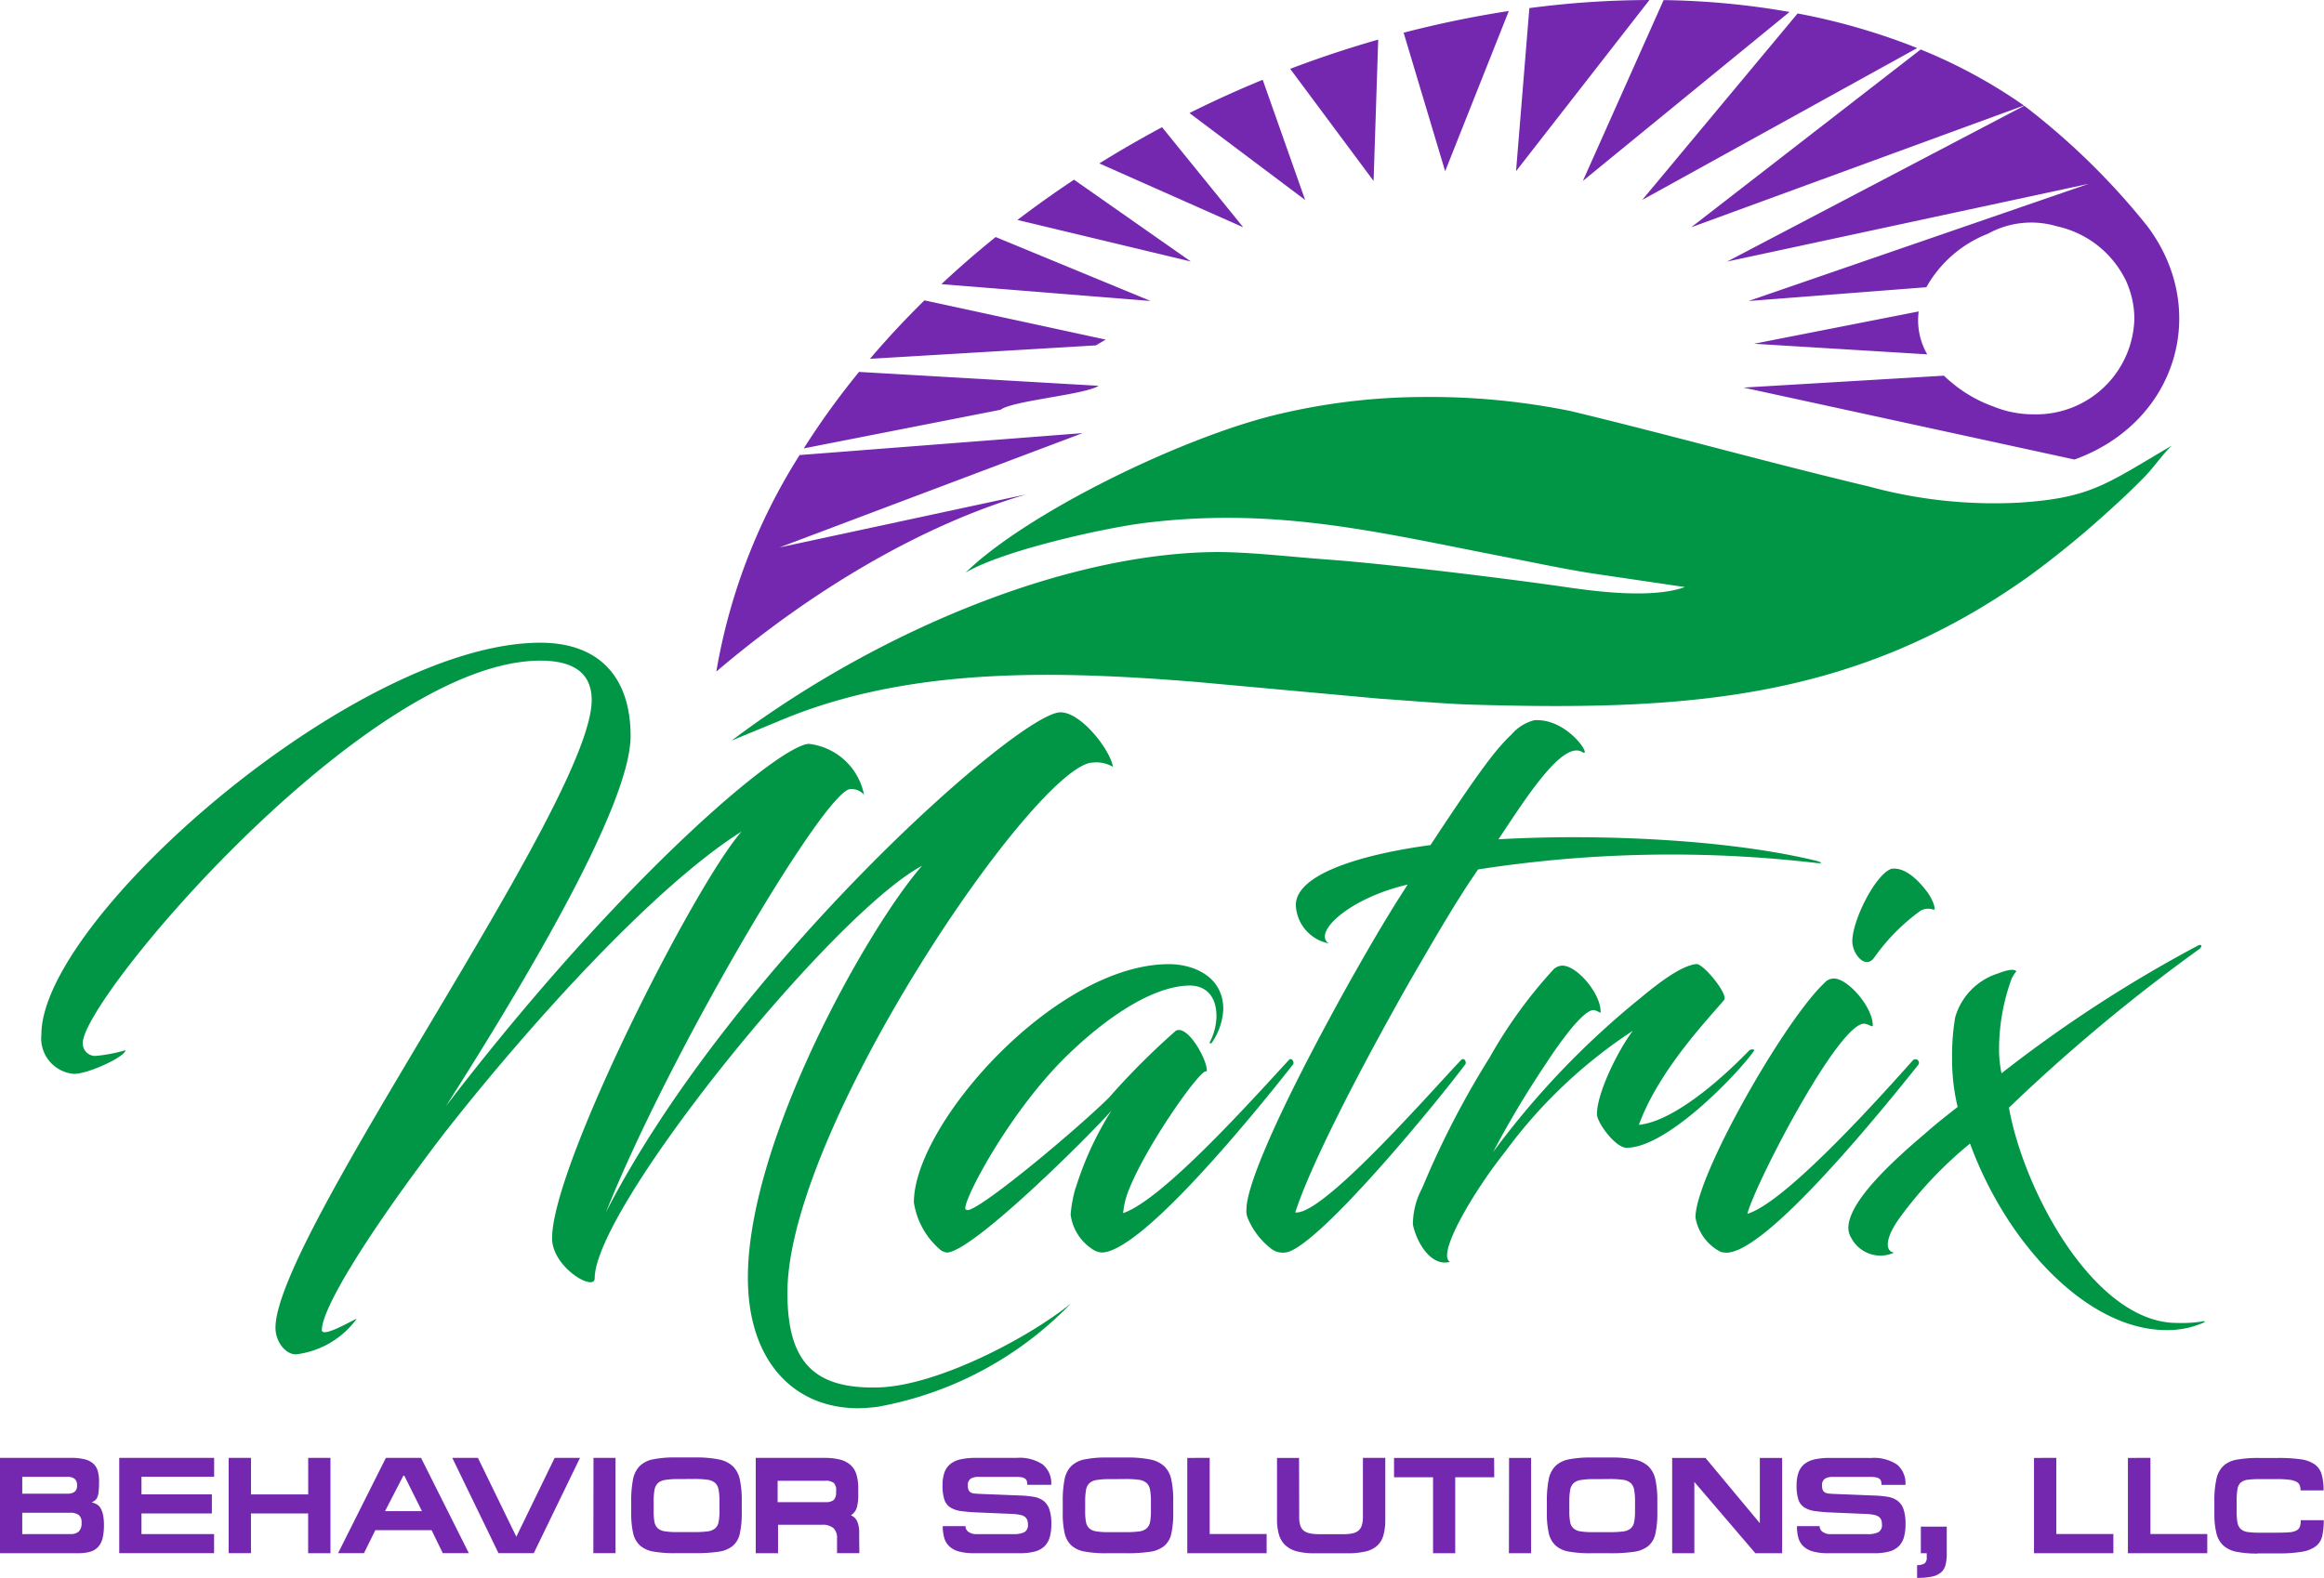 <svg xmlns:xlink="http://www.w3.org/1999/xlink" xmlns="http://www.w3.org/2000/svg" width="141.358" height="96" viewBox="0 0 141.358 96"><g id="Group_76" data-name="Group 76" transform="translate(0 0)"><path id="Path_1039" data-name="Path 1039" d="M52.174,160.347c-2.855,3.23-11.533,20.341-11.533,24.749,0,1.79,2.592,3.274,2.592,2.444,0-4.321,14.5-22.217,19.91-25.1C59.95,166.065,52.55,179.072,52.55,187.5c0,5.02,2.742,7.944,6.724,7.944a11.1,11.1,0,0,0,1.164-.087A21.637,21.637,0,0,0,72.2,189.068c-2.592,2.1-8.077,4.976-11.645,5.107-4.019.131-5.6-1.571-5.6-5.762,0-10,15.214-32.257,18.6-32.257a2.019,2.019,0,0,1,1.2.262c-.15-1-1.916-3.317-3.193-3.317-2.517,0-19.985,15.5-27.648,30.424,3.907-9.777,13.373-25.753,14.876-25.753a.994.994,0,0,1,.826.349,3.871,3.871,0,0,0-3.343-3.1c-1.69,0-11.27,7.944-22.089,22.043,5-7.857,11.232-18.377,11.232-22.523,0-3.579-1.916-5.674-5.485-5.674-11.232,0-30.353,16.8-30.353,23.833a2.167,2.167,0,0,0,1.991,2.4c.864,0,3.118-1.047,3.118-1.44a9.111,9.111,0,0,1-1.841.349.759.759,0,0,1-.751-.786c0-2.75,17.318-23.265,27.836-23.265,1.39,0,3.118.349,3.118,2.4,0,6.2-19.233,32.606-19.233,38.193,0,.83.6,1.615,1.24,1.615a5.347,5.347,0,0,0,3.681-2.139c.15-.175-2.1,1.222-2.1.655,0-1.222,2.442-5.412,7.4-11.916,5.372-6.853,12.923-15.146,18.144-18.42M72.481,182.04a8.278,8.278,0,0,0-.3,1.615,2.957,2.957,0,0,0,1.24,2.051,1.193,1.193,0,0,0,.639.262c2.254,0,8.377-7.289,11.645-11.436.112-.131-.075-.48-.263-.262-2.329,2.532-7.7,8.512-10.067,9.3a4.977,4.977,0,0,1,.376-1.484c1.127-2.794,4.508-7.551,4.7-7.115.15-.524-1.127-2.924-1.878-2.488a44.339,44.339,0,0,0-4.057,4.06c-1.954,1.921-7.213,6.329-8.452,6.809a.278.278,0,0,1-.263,0c-.338-.219,2.479-5.718,6.048-9.254,2.441-2.4,5.184-4.234,7.363-4.365,1.127-.088,1.841.567,1.841,1.877a3.555,3.555,0,0,1-.413,1.571c-.037.044.038.087.113.044a3.891,3.891,0,0,0,.714-2.051c0-2.052-1.878-2.75-3.306-2.75-6.912,0-15.514,9.734-15.514,14.492a4.713,4.713,0,0,0,1.653,2.924,1.085,1.085,0,0,0,.338.131c1.578,0,8.9-7.333,10.03-8.642a19.665,19.665,0,0,0-2.179,4.714m21.585-20.864c-4.207.567-8.34,1.79-8.189,3.754a2.479,2.479,0,0,0,1.991,2.226c-.977-.655,1.24-2.75,4.808-3.579-1.39,2.139-2.479,4.059-3.494,5.849-4.62,8.293-6.311,12.571-6.311,13.881a1.182,1.182,0,0,0,.113.654,4.609,4.609,0,0,0,1.352,1.746,1.168,1.168,0,0,0,1.2.175c2.254-.96,8.79-8.9,10.631-11.349.113-.131-.038-.48-.263-.262-2.216,2.357-8.452,9.472-10.067,9.254.9-2.793,3.719-8.337,6.987-14.1,1.5-2.575,2.742-4.758,4.132-6.766a76.392,76.392,0,0,1,20.586-.393c.451.044.3-.044,0-.131-5.372-1.31-13.3-1.659-19.346-1.31,1.653-2.488,3.869-5.98,5.071-5.325.714.48-.789-2.052-2.892-1.921a2.713,2.713,0,0,0-1.39.873c-.939.873-1.991,2.27-4.921,6.722M97.7,174.053a53.975,53.975,0,0,0-4.132,7.988A4.687,4.687,0,0,0,93,184.266c.263,1.222,1.164,2.575,2.254,2.27-.826-.437,1.428-4.278,3.343-6.678a30.038,30.038,0,0,1,7.776-7.377c-.977,1.31-2.179,3.841-2.179,5.064,0,.524,1.127,2.052,1.8,2.052,2.592,0,7.1-4.889,7.776-5.936-.038-.087-.263-.044-.3,0-2.329,2.4-4.921,4.365-6.724,4.539,1.24-3.4,4.357-6.591,5.184-7.6.263-.349-1.277-2.226-1.69-2.182-.789.087-1.916.83-3.381,2.052a50.929,50.929,0,0,0-8.978,9.384A57.281,57.281,0,0,1,101,174.62c1.127-1.746,2.442-3.448,3.005-3.4.3.044.413.262.413.087,0-1.091-1.427-2.793-2.329-2.793a.816.816,0,0,0-.526.218,28.817,28.817,0,0,0-3.869,5.325m14.485,11.916c2.329-.218,8.3-7.333,11.57-11.436a.215.215,0,0,0-.338-.262c-2.291,2.575-7.776,8.643-10.067,9.341.451-1.79,5.6-11.742,7.137-11.567.3.044.489.262.489.087,0-1.091-1.5-2.837-2.367-2.837a.727.727,0,0,0-.564.262c-2.4,2.226-7.851,11.742-7.851,14.273a2.9,2.9,0,0,0,1.54,2.1,1.716,1.716,0,0,0,.451.044m9.917-23.352c-.976.349-2.4,3.187-2.367,4.452.038.786.826,1.7,1.352.917a12.156,12.156,0,0,1,2.817-2.837.975.975,0,0,1,.789-.044c.15,0-.075-.655-.413-1.091-.489-.655-1.315-1.528-2.179-1.4m-2.607,21.868a1.153,1.153,0,0,0,.188.611,2,2,0,0,0,2.592.873c-.564-.087-.526-.873.263-2.008a24.24,24.24,0,0,1,4.357-4.627c2.254,6.155,7.175,11.349,11.946,11.349a5.473,5.473,0,0,0,2.216-.436c.226-.087.075-.131-.038-.087a8.456,8.456,0,0,1-1.54.087c-4.959,0-9.279-7.9-10.218-13.095a107.218,107.218,0,0,1,11.57-9.646c.188-.131.188-.349-.075-.218a81.171,81.171,0,0,0-11.946,7.77,7.029,7.029,0,0,1-.15-1.4,12.6,12.6,0,0,1,.751-4.321,2.154,2.154,0,0,1,.3-.48c-.15-.218-.789,0-1.127.131a3.939,3.939,0,0,0-2.592,2.663,13.893,13.893,0,0,0-.188,2.444,12.364,12.364,0,0,0,.338,3.012c-.676.524-1.39,1.091-2.028,1.659-2.893,2.444-4.621,4.408-4.621,5.718" transform="translate(-7.06 -109.762)" fill="#009645"></path><path id="Path_1040" data-name="Path 1040" d="M257.015,94.908c-.49.439-1.07,1.289-1.656,1.894-.663.684-1.375,1.354-2.118,2.024a58.742,58.742,0,0,1-4.861,3.987c-10.58,7.559-20.8,8.239-33.941,7.85-1.666-.049-3.743-.238-5.588-.361l-11.13-1.017c-8.464-.688-17.418-.95-25.223,2.291l-3.08,1.271c8.6-6.466,19.9-11.285,29.166-11.465,2.069-.04,4.753.284,7.123.456,3.516.255,10.766,1.138,14.392,1.664,1.93.28,5.3.726,7.3.007l-5.422-.8c-1.707-.252-3.527-.646-5.4-1.01-7.734-1.5-13.942-3.075-21.968-2.1-2.474.3-8.685,1.675-10.957,3.03,3.57-3.491,12.555-7.951,18.445-9.494a38.54,38.54,0,0,1,9.2-1.189,43.186,43.186,0,0,1,9.13.849c6.075,1.461,12.024,3.135,18.182,4.6a28.931,28.931,0,0,0,9.12.979c4.367-.286,5.271-1.117,9.286-3.471" transform="translate(-124.915 -67.791)" fill="#009645" fill-rule="evenodd"></path><path id="Path_1041" data-name="Path 1041" d="M178.487,27.1l-7.554.586a35.714,35.714,0,0,0-5.066,13.173c5.923-5.04,12.576-8.934,18.835-10.777l-14.995,3.224,18.44-6.955-9.66.749M239,18.948l-10.016,1.966,10.537.645A4.142,4.142,0,0,1,239,18.948m6.423-12.515-18.072,9.479,21.984-4.727-20.687,7.129,10.819-.839a7.358,7.358,0,0,1,3.753-3.258,5.447,5.447,0,0,1,4.2-.446,6.09,6.09,0,0,1,4.077,3.091,3.392,3.392,0,0,1,.243.535,5.513,5.513,0,0,1,.379,2.011,5.974,5.974,0,0,1-6.136,5.8,6.42,6.42,0,0,1-2.45-.481,8.232,8.232,0,0,1-2.472-1.407q-.283-.228-.525-.464l-12.191.725,20.132,4.377c6.232-2.25,8.269-9.109,4.423-14.21a43.038,43.038,0,0,0-7.478-7.314m-6.3-3.425-13.959,10.82,20.24-7.41a31.724,31.724,0,0,0-6.281-3.409M231.636.818l-9.452,11.347L238.91,2.923A39.243,39.243,0,0,0,231.636.818M223.485.006l-4.91,11L231.145.727a47.742,47.742,0,0,0-7.66-.722m-8.165.485-.81,9.924L222.622,0a56.429,56.429,0,0,0-7.3.492m-7.649,1.5,2.525,8.426L214.07.669q-1.67.255-3.372.611-1.525.319-3.025.709m-6.9,2.2,5.072,6.82.281-8.6q-2.728.779-5.354,1.779m-6.131,2.687,7.04,5.289L199.1,4.853q-2.275.935-4.452,2.023m-5.481,3.067,8.75,3.885-4.939-6.089q-1.954,1.045-3.811,2.2m-4.985,3.442,10.547,2.528-7.105-4.977q-1.774,1.177-3.441,2.449m-4.625,3.906,12.724,1.024-9.425-3.89q-1.719,1.386-3.3,2.865m-4.343,4.544,13.74-.817q.3-.178.6-.351l-11.029-2.389q-1.758,1.728-3.314,3.558m-4.025,5.449,11.971-2.35c.715-.556,5.187-.923,5.959-1.458l-14.569-.845a47.574,47.574,0,0,0-3.361,4.653" transform="translate(-122.296 0.001)" fill="#7328AF" fill-rule="evenodd"></path><path id="Path_1042" data-name="Path 1042" d="M4.307,337.6H0v5.8H4.762a2.508,2.508,0,0,0,.735-.092,1.038,1.038,0,0,0,.48-.3,1.226,1.226,0,0,0,.264-.527,3.285,3.285,0,0,0,.081-.79,2.95,2.95,0,0,0-.057-.635,1.3,1.3,0,0,0-.154-.406.647.647,0,0,0-.236-.23,1.081,1.081,0,0,0-.3-.109,1.112,1.112,0,0,0,.207-.125.5.5,0,0,0,.142-.2A1.216,1.216,0,0,0,6,339.645a5.646,5.646,0,0,0,.025-.6,2.306,2.306,0,0,0-.081-.656.941.941,0,0,0-.28-.447,1.253,1.253,0,0,0-.532-.259,3.477,3.477,0,0,0-.829-.084m-2.95,2.182v-1.028H4.1a.7.7,0,0,1,.435.117.48.48,0,0,1,.15.4.458.458,0,0,1-.154.4.721.721,0,0,1-.422.109Zm0,2.458v-1.3h2.9a.924.924,0,0,1,.524.125.55.55,0,0,1,.183.485.69.69,0,0,1-.17.535.714.714,0,0,1-.488.151Zm5.9-4.64v5.8h5.769v-1.162H8.605v-1.254h4.282v-1.162H8.605v-1.07h4.42V337.6Zm6.655,0v5.8h1.357v-2.416h3.478V343.4H20.1v-5.8H18.746v2.224H15.268V337.6Zm9.564,0-2.909,5.8h1.576l.691-1.4h3.421l.682,1.4h1.585l-2.909-5.8Zm1.121,1.087,1.073,2.157H23.419l1.114-2.157Zm4.477-1.087h-1.56l2.812,5.8h2.145l2.812-5.8H33.738l-2.332,4.8Zm7.021,5.8h1.349v-5.8H36.1Zm6.119-4.515a5.758,5.758,0,0,1,.817.046.879.879,0,0,1,.467.192.725.725,0,0,1,.215.414,3.739,3.739,0,0,1,.053.7v.6a3.354,3.354,0,0,1-.053.669.671.671,0,0,1-.215.389.894.894,0,0,1-.463.18,6.032,6.032,0,0,1-.8.042H41.165a4.3,4.3,0,0,1-.739-.05.815.815,0,0,1-.423-.188.692.692,0,0,1-.195-.38,3.332,3.332,0,0,1-.049-.635v-.6a4.057,4.057,0,0,1,.049-.7.769.769,0,0,1,.2-.418.818.818,0,0,1,.439-.2,4.319,4.319,0,0,1,.768-.054Zm.049,4.515a9.516,9.516,0,0,0,1.434-.088,1.772,1.772,0,0,0,.873-.351,1.35,1.35,0,0,0,.434-.752,5.7,5.7,0,0,0,.118-1.292v-.7a5.944,5.944,0,0,0-.118-1.3,1.566,1.566,0,0,0-.43-.811,1.761,1.761,0,0,0-.866-.414,7.076,7.076,0,0,0-1.422-.117H41.092a6.7,6.7,0,0,0-1.357.113,1.612,1.612,0,0,0-.825.41,1.588,1.588,0,0,0-.407.815,6.623,6.623,0,0,0-.109,1.329v.7a5.425,5.425,0,0,0,.114,1.229,1.462,1.462,0,0,0,.41.753,1.623,1.623,0,0,0,.817.376,7.262,7.262,0,0,0,1.332.1Zm10-1.2a1.668,1.668,0,0,0-.134-.765.709.709,0,0,0-.37-.339.84.84,0,0,0,.358-.46,2.685,2.685,0,0,0,.09-.777v-.4a2.837,2.837,0,0,0-.114-.857,1.263,1.263,0,0,0-.366-.577,1.535,1.535,0,0,0-.642-.322,3.8,3.8,0,0,0-.934-.1H45.968v5.8h1.357v-1.731H49.99a1.02,1.02,0,0,1,.7.2.8.8,0,0,1,.223.627v.9h1.357Zm-1.406-2.491a.6.6,0,0,1-.142.456.745.745,0,0,1-.5.13H47.3v-1.3h2.885a.81.81,0,0,1,.528.13.614.614,0,0,1,.146.473Zm8.508-2.107a4.268,4.268,0,0,0-.93.088,1.5,1.5,0,0,0-.629.288,1.161,1.161,0,0,0-.358.522,2.358,2.358,0,0,0-.113.782,2.683,2.683,0,0,0,.11.857.9.9,0,0,0,.362.476,1.612,1.612,0,0,0,.646.222,9.618,9.618,0,0,0,.971.083l2.162.092a2.99,2.99,0,0,1,.475.058.718.718,0,0,1,.284.121.422.422,0,0,1,.142.192.811.811,0,0,1,.041.272.482.482,0,0,1-.219.468,1.472,1.472,0,0,1-.666.117H59.384a.789.789,0,0,1-.471-.134.412.412,0,0,1-.187-.351H57.344a2.517,2.517,0,0,0,.094.727,1.122,1.122,0,0,0,.317.514,1.407,1.407,0,0,0,.589.305,3.465,3.465,0,0,0,.9.1h2.8a3.431,3.431,0,0,0,.894-.1,1.332,1.332,0,0,0,.589-.318,1.231,1.231,0,0,0,.321-.547,2.842,2.842,0,0,0,.1-.8,2.743,2.743,0,0,0-.122-.911,1.085,1.085,0,0,0-.362-.514,1.381,1.381,0,0,0-.6-.242,6.285,6.285,0,0,0-.841-.079l-2.494-.1c-.1-.006-.187-.013-.268-.021a.553.553,0,0,1-.207-.059.318.318,0,0,1-.134-.142.608.608,0,0,1-.049-.272.459.459,0,0,1,.187-.439.954.954,0,0,1,.471-.1h2.267a1.957,1.957,0,0,1,.345.025.5.5,0,0,1,.211.084.293.293,0,0,1,.106.15.766.766,0,0,1,.029.226h1.454A1.475,1.475,0,0,0,63.422,338a2.54,2.54,0,0,0-1.576-.4Zm9.093,1.287a5.747,5.747,0,0,1,.816.046.878.878,0,0,1,.467.192.725.725,0,0,1,.215.414,3.742,3.742,0,0,1,.053.7v.6a3.357,3.357,0,0,1-.053.669.672.672,0,0,1-.215.389.893.893,0,0,1-.463.18,6.035,6.035,0,0,1-.8.042H67.412a4.3,4.3,0,0,1-.739-.05.814.814,0,0,1-.423-.188.692.692,0,0,1-.195-.38,3.332,3.332,0,0,1-.049-.635v-.6a4.058,4.058,0,0,1,.049-.7.767.767,0,0,1,.2-.418.817.817,0,0,1,.439-.2,4.319,4.319,0,0,1,.768-.054Zm.049,4.515a9.512,9.512,0,0,0,1.434-.088,1.771,1.771,0,0,0,.873-.351,1.35,1.35,0,0,0,.435-.752,5.7,5.7,0,0,0,.118-1.292v-.7a5.944,5.944,0,0,0-.118-1.3,1.57,1.57,0,0,0-.43-.811,1.762,1.762,0,0,0-.866-.414,7.078,7.078,0,0,0-1.422-.117H67.339a6.7,6.7,0,0,0-1.357.113,1.614,1.614,0,0,0-.825.41,1.588,1.588,0,0,0-.406.815,6.623,6.623,0,0,0-.109,1.329v.7a5.442,5.442,0,0,0,.113,1.229,1.463,1.463,0,0,0,.411.753,1.623,1.623,0,0,0,.817.376,7.26,7.26,0,0,0,1.332.1Zm3.713-5.8v5.8h4.827v-1.171H73.58V337.6Zm6.8,0H77.675v3.737a3.218,3.218,0,0,0,.122.945,1.418,1.418,0,0,0,.4.644,1.655,1.655,0,0,0,.707.364,4.224,4.224,0,0,0,1.057.113h2a4.662,4.662,0,0,0,1.093-.109,1.607,1.607,0,0,0,.711-.351,1.331,1.331,0,0,0,.382-.635,3.533,3.533,0,0,0,.114-.97V337.6H82.9V341.2a1.65,1.65,0,0,1-.065.5.707.707,0,0,1-.2.322.815.815,0,0,1-.366.171,2.616,2.616,0,0,1-.553.05H80.251a2.83,2.83,0,0,1-.577-.05.872.872,0,0,1-.377-.167.662.662,0,0,1-.208-.318,1.65,1.65,0,0,1-.065-.5Zm11.864,0H84.793v1.179h2.373V343.4h1.349V338.78h2.373Zm.9,5.8h1.349v-5.8H91.79Zm6.119-4.515a5.751,5.751,0,0,1,.817.046.88.88,0,0,1,.467.192.727.727,0,0,1,.215.414,3.745,3.745,0,0,1,.053.7v.6a3.36,3.36,0,0,1-.053.669.673.673,0,0,1-.215.389.894.894,0,0,1-.463.18,6.027,6.027,0,0,1-.8.042H96.86a4.3,4.3,0,0,1-.739-.05.813.813,0,0,1-.422-.188.692.692,0,0,1-.195-.38,3.332,3.332,0,0,1-.049-.635v-.6a4.058,4.058,0,0,1,.049-.7.768.768,0,0,1,.2-.418.817.817,0,0,1,.439-.2,4.317,4.317,0,0,1,.768-.054Zm.049,4.515a9.514,9.514,0,0,0,1.434-.088,1.771,1.771,0,0,0,.873-.351,1.351,1.351,0,0,0,.435-.752,5.711,5.711,0,0,0,.118-1.292v-.7a5.96,5.96,0,0,0-.118-1.3,1.568,1.568,0,0,0-.431-.811,1.762,1.762,0,0,0-.866-.414,7.075,7.075,0,0,0-1.422-.117H96.787a6.7,6.7,0,0,0-1.357.113,1.613,1.613,0,0,0-.825.41,1.586,1.586,0,0,0-.406.815,6.622,6.622,0,0,0-.11,1.329v.7a5.441,5.441,0,0,0,.114,1.229,1.461,1.461,0,0,0,.41.753,1.623,1.623,0,0,0,.817.376,7.265,7.265,0,0,0,1.333.1Zm3.762-5.8v5.8h1.349v-4.339l3.713,4.339H108.4v-5.8h-1.357v3.971l-3.307-3.971Zm9.6,0a4.266,4.266,0,0,0-.93.088,1.5,1.5,0,0,0-.63.288,1.165,1.165,0,0,0-.358.522,2.364,2.364,0,0,0-.114.782,2.675,2.675,0,0,0,.11.857.9.9,0,0,0,.361.476,1.613,1.613,0,0,0,.646.222,9.612,9.612,0,0,0,.971.083l2.162.092a2.991,2.991,0,0,1,.475.058.715.715,0,0,1,.284.121.422.422,0,0,1,.143.192.805.805,0,0,1,.04.272.481.481,0,0,1-.219.468,1.471,1.471,0,0,1-.666.117H111.34a.789.789,0,0,1-.471-.134.413.413,0,0,1-.187-.351H109.3a2.526,2.526,0,0,0,.093.727,1.124,1.124,0,0,0,.317.514,1.409,1.409,0,0,0,.589.305,3.47,3.47,0,0,0,.9.1H114a3.427,3.427,0,0,0,.894-.1,1.329,1.329,0,0,0,.589-.318,1.233,1.233,0,0,0,.321-.547,2.843,2.843,0,0,0,.1-.8,2.743,2.743,0,0,0-.122-.911,1.087,1.087,0,0,0-.361-.514,1.382,1.382,0,0,0-.6-.242,6.285,6.285,0,0,0-.841-.079l-2.494-.1c-.1-.006-.187-.013-.268-.021a.556.556,0,0,1-.207-.059.32.32,0,0,1-.134-.142.612.612,0,0,1-.049-.272.459.459,0,0,1,.187-.439.956.956,0,0,1,.472-.1h2.267a1.961,1.961,0,0,1,.345.025.5.5,0,0,1,.211.084.292.292,0,0,1,.106.15.775.775,0,0,1,.028.226h1.454a1.474,1.474,0,0,0-.512-1.237,2.54,2.54,0,0,0-1.576-.4Zm5.526,4.18V343.4h.358v.259a.421.421,0,0,1-.134.364.8.8,0,0,1-.451.1v.778a4.234,4.234,0,0,0,.91-.079,1.231,1.231,0,0,0,.548-.255.891.891,0,0,0,.272-.46,2.862,2.862,0,0,0,.073-.7v-1.622Zm6.883-4.18v5.8h4.827v-1.171h-3.47V337.6Zm5.712,0v5.8h4.827v-1.171H130.8V337.6Zm7.89,5.81h1.235a8.45,8.45,0,0,0,1.454-.1,1.915,1.915,0,0,0,.849-.334,1.094,1.094,0,0,0,.39-.623,4.2,4.2,0,0,0,.094-.965h-1.4a1.217,1.217,0,0,1-.053.393.42.42,0,0,1-.207.234,1.146,1.146,0,0,1-.435.109q-.281.025-.727.025h-1.105a4.788,4.788,0,0,1-.707-.042.759.759,0,0,1-.414-.18.7.7,0,0,1-.2-.389,3.705,3.705,0,0,1-.049-.677v-.635a4.247,4.247,0,0,1,.049-.727.681.681,0,0,1,.2-.4.8.8,0,0,1,.431-.172,5.781,5.781,0,0,1,.735-.038h1.04a5.5,5.5,0,0,1,.764.042,1.2,1.2,0,0,1,.431.129.416.416,0,0,1,.191.218.911.911,0,0,1,.044.3h1.4a3.358,3.358,0,0,0-.122-.995,1.131,1.131,0,0,0-.431-.6,1.957,1.957,0,0,0-.845-.3,9.587,9.587,0,0,0-1.365-.08h-1.2a7.287,7.287,0,0,0-1.3.1,1.618,1.618,0,0,0-.821.376,1.548,1.548,0,0,0-.431.8,6.024,6.024,0,0,0-.126,1.371v.736a4.874,4.874,0,0,0,.122,1.191,1.506,1.506,0,0,0,.418.748,1.666,1.666,0,0,0,.8.385,6.317,6.317,0,0,0,1.288.109" transform="translate(0 -248.899)" fill="#7328AF"></path></g></svg>